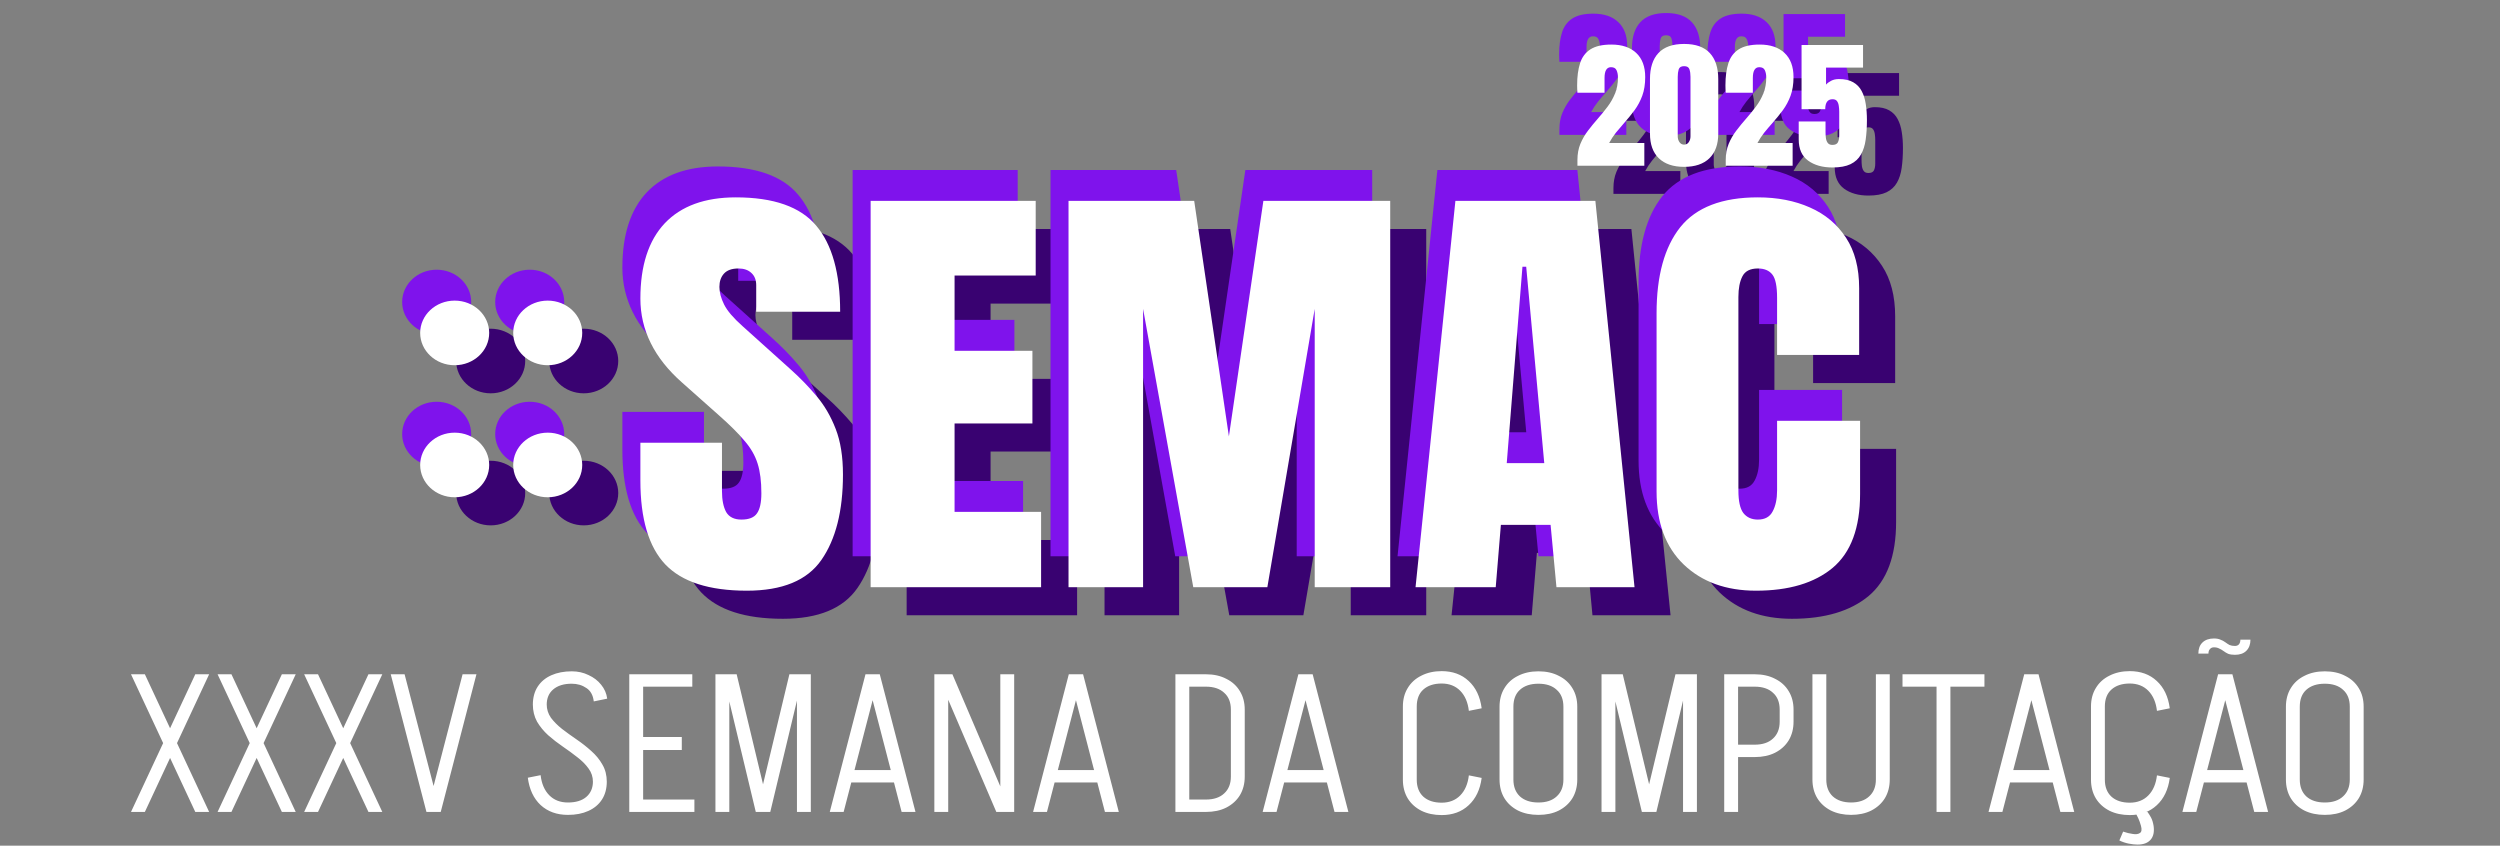 <svg width="609" height="206" viewBox="0 0 609 206" fill="none" xmlns="http://www.w3.org/2000/svg">
<rect x="0" y="0" width="609" height="206" fill="#808080" stroke="none"/>
<path d="M190.701 150.736C181.524 150.736 174.898 148.597 170.824 144.32C166.787 140.042 164.77 133.234 164.77 123.895V114.699H184.646V126.461C184.646 128.636 184.989 130.347 185.674 131.594C186.397 132.806 187.635 133.413 189.387 133.413C191.215 133.413 192.471 132.913 193.156 131.915C193.88 130.917 194.242 129.278 194.242 126.996C194.242 124.109 193.937 121.703 193.328 119.778C192.718 117.818 191.653 115.964 190.129 114.218C188.644 112.435 186.569 110.368 183.904 108.015L174.879 99.995C168.139 94.042 164.77 87.234 164.77 79.571C164.77 71.55 166.749 65.437 170.71 61.231C174.708 57.025 180.476 54.922 188.016 54.922C197.231 54.922 203.761 57.221 207.607 61.819C211.491 66.417 213.433 73.404 213.433 82.778H192.985V76.309C192.985 75.026 192.585 74.028 191.786 73.315C191.024 72.602 189.977 72.245 188.644 72.245C187.045 72.245 185.864 72.674 185.103 73.529C184.38 74.348 184.018 75.418 184.018 76.737C184.018 78.055 184.399 79.481 185.16 81.014C185.922 82.547 187.426 84.311 189.673 86.307L201.267 96.734C203.59 98.801 205.722 100.993 207.664 103.31C209.606 105.591 211.168 108.265 212.348 111.33C213.528 114.36 214.118 118.067 214.118 122.452C214.118 131.292 212.367 138.225 208.864 143.25C205.399 148.241 199.344 150.736 190.701 150.736ZM220.858 149.88V55.777H261.068V73.956H241.305V92.296H260.268V109.994H241.305V131.541H262.382V149.88H220.858ZM269.064 149.88V55.777H299.679L308.132 113.148L316.528 55.777H347.429V149.88H329.037V82.084L317.499 149.88H299.451L287.228 82.084V149.88H269.064ZM353.597 149.88L363.307 55.777H397.405L406.944 149.88H387.924L386.496 134.695H374.388L373.131 149.88H353.597ZM375.815 119.671H384.954L380.556 71.818H379.642L375.815 119.671ZM436.53 150.736C429.258 150.736 423.393 148.615 418.938 144.373C414.522 140.131 412.313 134.196 412.313 126.569V83.153C412.313 74.028 414.236 67.041 418.081 62.194C421.966 57.346 428.268 54.922 436.987 54.922C441.747 54.922 445.973 55.742 449.667 57.381C453.399 59.021 456.331 61.48 458.463 64.76C460.595 68.004 461.662 72.103 461.662 77.058V93.312H441.671V79.41C441.671 76.594 441.29 74.705 440.528 73.743C439.767 72.745 438.586 72.245 436.987 72.245C435.122 72.245 433.865 72.887 433.217 74.17C432.57 75.418 432.246 77.093 432.246 79.196V126.301C432.246 128.903 432.646 130.739 433.446 131.808C434.284 132.877 435.464 133.413 436.987 133.413C438.7 133.413 439.9 132.753 440.586 131.434C441.309 130.115 441.671 128.404 441.671 126.301V109.352H461.89V127.157C461.89 135.426 459.662 141.432 455.208 145.175C450.752 148.883 444.526 150.736 436.53 150.736Z" fill="#390271"/>
<path d="M393.035 47.223V45.819C393.035 44.36 393.273 43.051 393.749 41.893C394.237 40.723 394.862 39.642 395.624 38.651C396.385 37.649 397.188 36.668 398.033 35.71C398.854 34.775 399.634 33.817 400.371 32.837C401.121 31.845 401.727 30.776 402.192 29.628C402.668 28.47 402.906 27.172 402.906 25.735C402.906 25.045 402.793 24.454 402.567 23.964C402.353 23.463 401.9 23.212 401.21 23.212C400.163 23.212 399.639 24.087 399.639 25.836V29.428H393.035C393.023 29.172 393.006 28.882 392.981 28.559C392.97 28.236 392.964 27.924 392.964 27.623C392.964 25.507 393.201 23.714 393.678 22.243C394.154 20.762 394.993 19.637 396.195 18.868C397.408 18.088 399.11 17.698 401.299 17.698C403.905 17.698 405.928 18.384 407.368 19.754C408.82 21.124 409.546 23.079 409.546 25.618C409.546 27.345 409.307 28.86 408.831 30.163C408.356 31.455 407.725 32.636 406.939 33.705C406.154 34.764 405.292 35.822 404.351 36.88C403.685 37.626 403.037 38.389 402.406 39.169C401.787 39.949 401.24 40.784 400.764 41.675H409.332V47.223H393.035ZM419.023 47.49C416.37 47.49 414.317 46.794 412.866 45.401C411.425 44.009 410.706 42.004 410.706 39.386V26.12C410.706 23.357 411.39 21.241 412.758 19.77C414.139 18.289 416.227 17.548 419.023 17.548C421.832 17.548 423.92 18.289 425.288 19.77C426.657 21.241 427.341 23.357 427.341 26.12V39.386C427.341 42.004 426.621 44.009 425.181 45.401C423.741 46.794 421.688 47.49 419.023 47.49ZM419.023 42.076C419.511 42.076 419.892 41.87 420.166 41.458C420.439 41.046 420.576 40.584 420.576 40.071V25.552C420.576 24.861 420.493 24.259 420.326 23.747C420.171 23.224 419.737 22.962 419.023 22.962C418.309 22.962 417.869 23.224 417.703 23.747C417.548 24.259 417.47 24.861 417.47 25.552V40.071C417.47 40.584 417.608 41.046 417.881 41.458C418.167 41.87 418.547 42.076 419.023 42.076ZM429.162 47.223V45.819C429.162 44.36 429.399 43.051 429.875 41.893C430.364 40.723 430.988 39.642 431.75 38.651C432.511 37.649 433.314 36.668 434.159 35.71C434.98 34.775 435.76 33.817 436.497 32.837C437.247 31.845 437.854 30.776 438.318 29.628C438.794 28.47 439.032 27.172 439.032 25.735C439.032 25.045 438.919 24.454 438.693 23.964C438.479 23.463 438.026 23.212 437.336 23.212C436.289 23.212 435.766 24.087 435.766 25.836V29.428H429.162C429.149 29.172 429.132 28.882 429.108 28.559C429.096 28.236 429.09 27.924 429.09 27.623C429.09 25.507 429.328 23.714 429.804 22.243C430.28 20.762 431.119 19.637 432.321 18.868C433.534 18.088 435.236 17.698 437.425 17.698C440.032 17.698 442.055 18.384 443.494 19.754C444.946 21.124 445.672 23.079 445.672 25.618C445.672 27.345 445.434 28.86 444.958 30.163C444.482 31.455 443.851 32.636 443.066 33.705C442.28 34.764 441.418 35.822 440.478 36.88C439.812 37.626 439.163 38.389 438.532 39.169C437.914 39.949 437.366 40.784 436.89 41.675H445.458V47.223H429.162ZM455.15 47.64C452.734 47.64 450.759 47.083 449.224 45.969C447.701 44.844 446.939 43.123 446.939 40.806V36.429H453.472V38.952C453.472 39.475 453.501 39.982 453.561 40.472C453.632 40.962 453.787 41.364 454.025 41.675C454.263 41.987 454.638 42.143 455.15 42.143C455.828 42.143 456.274 41.932 456.488 41.508C456.703 41.074 456.809 40.523 456.809 39.854V34.073C456.809 33.594 456.774 33.12 456.703 32.653C456.643 32.185 456.5 31.795 456.274 31.483C456.048 31.171 455.685 31.015 455.185 31.015C453.995 31.015 453.4 31.823 453.4 33.438H447.635V17.799H462.611V23.313H453.597V27.456C453.906 27.1 454.322 26.788 454.846 26.521C455.382 26.242 456.006 26.103 456.72 26.103C458.148 26.103 459.308 26.359 460.201 26.872C461.105 27.384 461.795 28.097 462.271 29.01C462.759 29.924 463.092 30.982 463.271 32.185C463.461 33.388 463.557 34.68 463.557 36.061C463.557 37.832 463.455 39.431 463.253 40.857C463.062 42.271 462.676 43.486 462.093 44.499C461.521 45.513 460.677 46.293 459.558 46.838C458.451 47.373 456.982 47.64 455.15 47.64Z" fill="#390271"/>
<path d="M119.534 95.814C124.177 95.814 127.941 92.29 127.941 87.944C127.941 83.597 124.177 80.073 119.534 80.073C114.89 80.073 111.126 83.597 111.126 87.944C111.126 92.29 114.89 95.814 119.534 95.814Z" fill="#390271"/>
<path d="M119.534 127.98C124.177 127.98 127.941 124.456 127.941 120.11C127.941 115.763 124.177 112.239 119.534 112.239C114.89 112.239 111.126 115.763 111.126 120.11C111.126 124.456 114.89 127.98 119.534 127.98Z" fill="#390271"/>
<path d="M142.198 95.814C146.841 95.814 150.605 92.29 150.605 87.944C150.605 83.597 146.841 80.073 142.198 80.073C137.554 80.073 133.79 83.597 133.79 87.944C133.79 92.29 137.554 95.814 142.198 95.814Z" fill="#390271"/>
<path d="M142.198 127.98C146.841 127.98 150.605 124.456 150.605 120.11C150.605 115.763 146.841 112.239 142.198 112.239C137.554 112.239 133.79 115.763 133.79 120.11C133.79 124.456 137.554 127.98 142.198 127.98Z" fill="#390271"/>
<path d="M177.541 136.364C168.365 136.364 161.739 134.225 157.665 129.948C153.628 125.67 151.61 118.862 151.61 109.523V100.327H171.487V112.089C171.487 114.264 171.829 115.975 172.515 117.222C173.238 118.434 174.476 119.041 176.228 119.041C178.055 119.041 179.312 118.541 179.997 117.543C180.721 116.545 181.083 114.906 181.083 112.624C181.083 109.737 180.778 107.331 180.169 105.406C179.559 103.446 178.493 101.592 176.97 99.846C175.485 98.063 173.41 95.996 170.745 93.643L161.72 85.623C154.98 79.67 151.61 72.862 151.61 65.198C151.61 57.178 153.59 51.065 157.55 46.859C161.549 42.653 167.317 40.55 174.857 40.55C184.072 40.55 190.602 42.849 194.448 47.447C198.332 52.045 200.274 59.032 200.274 68.406H179.826V61.937C179.826 60.654 179.426 59.656 178.626 58.943C177.865 58.23 176.818 57.873 175.485 57.873C173.886 57.873 172.705 58.301 171.944 59.157C171.22 59.976 170.859 61.046 170.859 62.365C170.859 63.684 171.239 65.109 172.001 66.642C172.762 68.175 174.267 69.939 176.514 71.935L188.108 82.362C190.431 84.429 192.563 86.621 194.505 88.938C196.447 91.219 198.008 93.893 199.188 96.958C200.369 99.988 200.959 103.695 200.959 108.079C200.959 116.92 199.207 123.853 195.705 128.878C192.239 133.868 186.185 136.364 177.541 136.364ZM207.699 135.508V41.405H247.909V59.584H228.146V77.923H247.109V95.622H228.146V117.169H249.223V135.508H207.699ZM255.905 135.508V41.405H286.52L294.973 98.776L303.369 41.405H334.269V135.508H315.877V67.711L304.34 135.508H286.291L274.068 67.711V135.508H255.905ZM340.438 135.508L350.148 41.405H384.246L393.785 135.508H374.765L373.337 120.323H361.228L359.972 135.508H340.438ZM362.656 105.299H371.795L367.397 57.446H366.483L362.656 105.299ZM423.371 136.364C416.098 136.364 410.234 134.243 405.779 130.001C401.363 125.759 399.154 119.824 399.154 112.197V68.781C399.154 59.656 401.077 52.669 404.922 47.821C408.806 42.974 415.108 40.55 423.828 40.55C428.588 40.55 432.814 41.37 436.508 43.009C440.24 44.649 443.171 47.108 445.304 50.388C447.436 53.632 448.503 57.731 448.503 62.685V78.94H428.512V65.038C428.512 62.222 428.131 60.333 427.369 59.37C426.608 58.372 425.427 57.873 423.828 57.873C421.962 57.873 420.706 58.515 420.058 59.798C419.411 61.046 419.087 62.721 419.087 64.824V111.929C419.087 114.531 419.487 116.367 420.287 117.436C421.125 118.505 422.305 119.041 423.828 119.041C425.541 119.041 426.741 118.381 427.427 117.062C428.15 115.743 428.512 114.032 428.512 111.929V94.98H448.731V112.785C448.731 121.054 446.503 127.06 442.049 130.803C437.593 134.51 431.367 136.364 423.371 136.364Z" fill="#7F13EC"/>
<path d="M379.875 32.85V31.447C379.875 29.988 380.113 28.679 380.589 27.52C381.077 26.351 381.702 25.27 382.463 24.279C383.224 23.276 384.028 22.296 384.873 21.338C385.694 20.403 386.473 19.445 387.211 18.464C387.96 17.473 388.567 16.404 389.032 15.256C389.508 14.098 389.746 12.8 389.746 11.363C389.746 10.673 389.633 10.082 389.407 9.592C389.192 9.091 388.74 8.84 388.05 8.84C387.003 8.84 386.479 9.715 386.479 11.463V15.056H379.875C379.863 14.8 379.845 14.51 379.821 14.187C379.81 13.864 379.804 13.552 379.804 13.251C379.804 11.135 380.041 9.341 380.518 7.871C380.994 6.39 381.832 5.265 383.034 4.496C384.248 3.716 385.95 3.326 388.139 3.326C390.745 3.326 392.768 4.011 394.208 5.382C395.66 6.752 396.386 8.707 396.386 11.246C396.386 12.973 396.147 14.488 395.671 15.791C395.195 17.083 394.564 18.264 393.779 19.333C392.994 20.392 392.131 21.45 391.191 22.508C390.525 23.254 389.877 24.017 389.246 24.797C388.627 25.577 388.08 26.412 387.604 27.303H396.171V32.85H379.875ZM405.863 33.118C403.21 33.118 401.157 32.422 399.706 31.029C398.265 29.637 397.546 27.632 397.546 25.014V11.748C397.546 8.985 398.229 6.869 399.598 5.398C400.978 3.917 403.067 3.176 405.863 3.176C408.672 3.176 410.76 3.917 412.128 5.398C413.497 6.869 414.18 8.985 414.18 11.748V25.014C414.18 27.632 413.461 29.637 412.021 31.029C410.581 32.422 408.528 33.118 405.863 33.118ZM405.863 27.704C406.351 27.704 406.732 27.498 407.005 27.086C407.279 26.674 407.416 26.212 407.416 25.699V11.18C407.416 10.489 407.333 9.887 407.166 9.375C407.011 8.851 406.577 8.59 405.863 8.59C405.149 8.59 404.709 8.851 404.542 9.375C404.387 9.887 404.31 10.489 404.31 11.18V25.699C404.31 26.212 404.447 26.674 404.721 27.086C405.007 27.498 405.387 27.704 405.863 27.704ZM416.002 32.85V31.447C416.002 29.988 416.239 28.679 416.715 27.52C417.203 26.351 417.828 25.27 418.59 24.279C419.351 23.276 420.154 22.296 420.999 21.338C421.82 20.403 422.6 19.445 423.337 18.464C424.087 17.473 424.694 16.404 425.158 15.256C425.634 14.098 425.872 12.8 425.872 11.363C425.872 10.673 425.759 10.082 425.533 9.592C425.319 9.091 424.866 8.84 424.176 8.84C423.129 8.84 422.606 9.715 422.606 11.463V15.056H416.002C415.989 14.8 415.972 14.51 415.947 14.187C415.936 13.864 415.93 13.552 415.93 13.251C415.93 11.135 416.168 9.341 416.644 7.871C417.12 6.39 417.959 5.265 419.161 4.496C420.374 3.716 422.076 3.326 424.265 3.326C426.871 3.326 428.894 4.011 430.334 5.382C431.786 6.752 432.512 8.707 432.512 11.246C432.512 12.973 432.273 14.488 431.798 15.791C431.322 17.083 430.691 18.264 429.905 19.333C429.12 20.392 428.258 21.45 427.317 22.508C426.651 23.254 426.003 24.017 425.372 24.797C424.753 25.577 424.206 26.412 423.73 27.303H432.298V32.85H416.002ZM441.99 33.268C439.574 33.268 437.599 32.711 436.063 31.597C434.541 30.472 433.779 28.751 433.779 26.434V22.057H440.312V24.58C440.312 25.103 440.341 25.61 440.401 26.1C440.472 26.59 440.627 26.991 440.865 27.303C441.103 27.615 441.478 27.771 441.99 27.771C442.667 27.771 443.114 27.559 443.328 27.136C443.543 26.702 443.649 26.15 443.649 25.482V19.701C443.649 19.222 443.613 18.748 443.543 18.281C443.483 17.813 443.34 17.423 443.114 17.111C442.887 16.799 442.525 16.643 442.025 16.643C440.835 16.643 440.24 17.451 440.24 19.066H434.475V3.427H449.451V8.941H440.437V13.084C440.746 12.728 441.162 12.416 441.686 12.149C442.221 11.87 442.846 11.731 443.56 11.731C444.988 11.731 446.148 11.987 447.041 12.499C447.945 13.012 448.635 13.725 449.111 14.638C449.599 15.552 449.932 16.61 450.111 17.813C450.301 19.016 450.397 20.308 450.397 21.689C450.397 23.46 450.295 25.059 450.093 26.485C449.902 27.899 449.516 29.113 448.933 30.127C448.361 31.141 447.517 31.921 446.398 32.466C445.291 33.001 443.822 33.268 441.99 33.268Z" fill="#7F13EC"/>
<path d="M106.374 81.442C111.018 81.442 114.782 77.918 114.782 73.572C114.782 69.225 111.018 65.701 106.374 65.701C101.731 65.701 97.967 69.225 97.967 73.572C97.967 77.918 101.731 81.442 106.374 81.442Z" fill="#7F13EC"/>
<path d="M106.374 113.608C111.018 113.608 114.782 110.084 114.782 105.737C114.782 101.391 111.018 97.867 106.374 97.867C101.731 97.867 97.967 101.391 97.967 105.737C97.967 110.084 101.731 113.608 106.374 113.608Z" fill="#7F13EC"/>
<path d="M129.037 81.442C133.681 81.442 137.445 77.918 137.445 73.572C137.445 69.225 133.681 65.701 129.037 65.701C124.394 65.701 120.63 69.225 120.63 73.572C120.63 77.918 124.394 81.442 129.037 81.442Z" fill="#7F13EC"/>
<path d="M129.037 113.608C133.681 113.608 137.445 110.084 137.445 105.737C137.445 101.391 133.681 97.867 129.037 97.867C124.394 97.867 120.63 101.391 120.63 105.737C120.63 110.084 124.394 113.608 129.037 113.608Z" fill="#7F13EC"/>
<path d="M181.928 143.892C172.752 143.892 166.126 141.753 162.051 137.476C158.015 133.199 155.997 126.39 155.997 117.051V107.855H175.873V119.618C175.873 121.792 176.216 123.503 176.902 124.751C177.625 125.963 178.863 126.569 180.614 126.569C182.442 126.569 183.699 126.069 184.384 125.071C185.108 124.074 185.47 122.434 185.47 120.152C185.47 117.265 185.165 114.859 184.556 112.935C183.946 110.974 182.88 109.121 181.356 107.374C179.872 105.591 177.797 103.524 175.131 101.171L166.107 93.151C159.367 87.198 155.997 80.391 155.997 72.727C155.997 64.707 157.977 58.593 161.937 54.387C165.936 50.181 171.704 48.078 179.244 48.078C188.458 48.078 194.988 50.377 198.835 54.975C202.718 59.574 204.661 66.56 204.661 75.935H184.213V69.465C184.213 68.182 183.813 67.184 183.013 66.471C182.251 65.758 181.204 65.402 179.872 65.402C178.273 65.402 177.092 65.829 176.331 66.685C175.607 67.505 175.245 68.574 175.245 69.893C175.245 71.212 175.626 72.637 176.388 74.17C177.149 75.703 178.654 77.468 180.9 79.463L192.495 89.89C194.817 91.957 196.95 94.15 198.892 96.466C200.834 98.747 202.395 101.421 203.575 104.487C204.756 107.516 205.346 111.224 205.346 115.608C205.346 124.448 203.594 131.381 200.091 136.406C196.626 141.397 190.572 143.892 181.928 143.892ZM212.086 143.037V48.934H252.296V67.113H232.533V85.452H251.496V103.15H232.533V124.697H253.61V143.037H212.086ZM260.292 143.037V48.934H290.906L299.36 106.304L307.756 48.934H338.656V143.037H320.264V75.24L308.727 143.037H290.678L278.455 75.24V143.037H260.292ZM344.824 143.037L354.535 48.934H388.633L398.171 143.037H379.151L377.724 127.851H365.615L364.358 143.037H344.824ZM367.043 112.827H376.182L371.783 64.974H370.87L367.043 112.827ZM427.758 143.892C420.485 143.892 414.621 141.771 410.166 137.529C405.749 133.288 403.541 127.353 403.541 119.725V76.309C403.541 67.184 405.463 60.197 409.309 55.35C413.193 50.502 419.495 48.078 428.215 48.078C432.974 48.078 437.201 48.898 440.894 50.538C444.627 52.177 447.558 54.637 449.691 57.916C451.823 61.16 452.889 65.259 452.889 70.214V86.468H432.898V72.566C432.898 69.751 432.517 67.861 431.756 66.899C430.995 65.901 429.814 65.402 428.215 65.402C426.349 65.402 425.092 66.043 424.445 67.326C423.798 68.574 423.474 70.249 423.474 72.353V119.457C423.474 122.06 423.874 123.895 424.674 124.965C425.511 126.034 426.691 126.569 428.215 126.569C429.928 126.569 431.128 125.909 431.813 124.59C432.536 123.272 432.898 121.561 432.898 119.457V102.508H453.117V120.313C453.117 128.582 450.89 134.589 446.435 138.331C441.98 142.039 435.754 143.892 427.758 143.892Z" fill="white"/>
<path d="M384.262 40.379V38.975C384.262 37.516 384.5 36.207 384.976 35.049C385.463 33.879 386.088 32.799 386.85 31.807C387.611 30.805 388.415 29.825 389.26 28.866C390.081 27.931 390.86 26.973 391.598 25.993C392.347 25.001 392.954 23.932 393.418 22.785C393.894 21.626 394.133 20.328 394.133 18.892C394.133 18.201 394.019 17.61 393.793 17.12C393.579 16.619 393.127 16.369 392.436 16.369C391.389 16.369 390.866 17.243 390.866 18.992V22.584H384.262C384.25 22.328 384.232 22.038 384.208 21.715C384.196 21.392 384.19 21.08 384.19 20.779C384.19 18.663 384.428 16.87 384.905 15.399C385.381 13.918 386.219 12.793 387.421 12.024C388.635 11.245 390.337 10.855 392.526 10.855C395.132 10.855 397.155 11.54 398.594 12.91C400.046 14.28 400.772 16.235 400.772 18.774C400.772 20.501 400.534 22.016 400.058 23.319C399.582 24.611 398.951 25.792 398.166 26.861C397.381 27.92 396.518 28.978 395.578 30.036C394.912 30.782 394.263 31.546 393.632 32.325C393.014 33.105 392.466 33.94 391.99 34.831H400.558V40.379H384.262ZM410.249 40.646C407.596 40.646 405.543 39.95 404.092 38.557C402.652 37.165 401.933 35.16 401.933 32.542V19.276C401.933 16.513 402.616 14.397 403.985 12.927C405.365 11.445 407.454 10.704 410.249 10.704C413.058 10.704 415.146 11.445 416.515 12.927C417.884 14.397 418.567 16.513 418.567 19.276V32.542C418.567 35.16 417.848 37.165 416.407 38.557C414.968 39.95 412.915 40.646 410.249 40.646ZM410.249 35.233C410.738 35.233 411.119 35.026 411.392 34.614C411.666 34.202 411.803 33.74 411.803 33.227V18.708C411.803 18.017 411.72 17.416 411.553 16.903C411.398 16.38 410.964 16.118 410.249 16.118C409.536 16.118 409.096 16.38 408.929 16.903C408.774 17.416 408.697 18.017 408.697 18.708V33.227C408.697 33.74 408.834 34.202 409.107 34.614C409.393 35.026 409.774 35.233 410.249 35.233ZM420.388 40.379V38.975C420.388 37.516 420.626 36.207 421.102 35.049C421.59 33.879 422.215 32.799 422.976 31.807C423.737 30.805 424.541 29.825 425.386 28.866C426.207 27.931 426.986 26.973 427.724 25.993C428.473 25.001 429.08 23.932 429.544 22.785C430.02 21.626 430.259 20.328 430.259 18.892C430.259 18.201 430.145 17.61 429.92 17.12C429.705 16.619 429.253 16.369 428.563 16.369C427.516 16.369 426.992 17.243 426.992 18.992V22.584H420.388C420.376 22.328 420.358 22.038 420.334 21.715C420.322 21.392 420.317 21.08 420.317 20.779C420.317 18.663 420.555 16.87 421.031 15.399C421.507 13.918 422.345 12.793 423.547 12.024C424.761 11.245 426.463 10.855 428.652 10.855C431.258 10.855 433.281 11.54 434.721 12.91C436.173 14.28 436.899 16.235 436.899 18.774C436.899 20.501 436.66 22.016 436.184 23.319C435.708 24.611 435.077 25.792 434.292 26.861C433.507 27.92 432.644 28.978 431.704 30.036C431.038 30.782 430.39 31.546 429.759 32.325C429.14 33.105 428.593 33.94 428.117 34.831H436.684V40.379H420.388ZM446.376 40.797C443.961 40.797 441.985 40.239 440.45 39.126C438.927 38.001 438.166 36.28 438.166 33.963V29.585H444.699V32.108C444.699 32.632 444.728 33.138 444.788 33.629C444.859 34.119 445.014 34.52 445.251 34.831C445.49 35.143 445.865 35.299 446.376 35.299C447.054 35.299 447.501 35.088 447.715 34.664C447.929 34.23 448.036 33.679 448.036 33.01V27.229C448.036 26.75 448 26.277 447.929 25.809C447.869 25.341 447.727 24.951 447.501 24.639C447.274 24.327 446.912 24.171 446.412 24.171C445.222 24.171 444.627 24.979 444.627 26.594H438.861V10.955H453.837V16.469H444.824V20.613C445.133 20.256 445.549 19.944 446.073 19.677C446.608 19.398 447.232 19.259 447.947 19.259C449.375 19.259 450.535 19.515 451.427 20.028C452.332 20.54 453.022 21.253 453.498 22.166C453.986 23.08 454.319 24.138 454.497 25.341C454.687 26.544 454.783 27.836 454.783 29.217C454.783 30.988 454.682 32.587 454.48 34.013C454.289 35.427 453.902 36.642 453.32 37.655C452.748 38.669 451.903 39.449 450.785 39.995C449.678 40.529 448.209 40.797 446.376 40.797Z" fill="white"/>
<path d="M47.571 197.787L31.911 164.253H35.289L50.949 197.787H47.571ZM31.911 197.787L39.741 181.02H43.119L35.289 197.787H31.911ZM39.741 181.02L47.571 164.253H50.949L43.119 181.02H39.741ZM68.662 197.787L53.002 164.253H56.379L72.039 197.787H68.662ZM53.002 197.787L60.831 181.02H64.209L56.379 197.787H53.002ZM60.831 181.02L68.662 164.253H72.039L64.209 181.02H60.831ZM89.752 197.787L74.092 164.253H77.469L93.129 197.787H89.752ZM74.092 197.787L81.922 181.02H85.299L77.469 197.787H74.092ZM81.922 181.02L89.752 164.253H93.129L85.299 181.02H81.922ZM103.985 197.787L112.685 164.253H116.062L107.362 197.787H103.985ZM103.882 197.787L95.182 164.253H98.56L107.26 197.787H103.882ZM144.437 190.458C144.437 189.244 144.079 188.158 143.363 187.2C142.681 186.242 141.776 185.332 140.65 184.469C139.559 183.607 138.382 182.745 137.119 181.882C135.857 181.02 134.663 180.094 133.537 179.104C132.445 178.113 131.541 177.012 130.824 175.798C130.142 174.553 129.801 173.147 129.801 171.582H133.179C133.179 172.764 133.52 173.85 134.202 174.84C134.919 175.798 135.823 176.708 136.914 177.571C138.04 178.433 139.234 179.295 140.497 180.158C141.759 181.02 142.936 181.946 144.028 182.936C145.154 183.927 146.058 185.028 146.74 186.242C147.457 187.455 147.815 188.861 147.815 190.458H144.437ZM129.801 171.678C129.801 169.953 130.193 168.484 130.978 167.271C131.762 166.057 132.871 165.131 134.304 164.492C135.737 163.854 137.392 163.534 139.269 163.534V166.552C137.358 166.552 135.857 167.015 134.765 167.941C133.707 168.836 133.179 170.081 133.179 171.678H129.801ZM147.815 190.362C147.815 192.086 147.422 193.556 146.638 194.769C145.853 195.983 144.744 196.909 143.311 197.548C141.913 198.186 140.258 198.506 138.347 198.506V195.488C140.258 195.488 141.742 195.041 142.8 194.146C143.891 193.22 144.437 191.958 144.437 190.362H147.815ZM144.642 170.864C144.472 169.363 143.874 168.277 142.851 167.606C141.827 166.903 140.633 166.552 139.269 166.552V163.534C140.769 163.534 142.134 163.837 143.363 164.444C144.625 165.019 145.649 165.801 146.433 166.792C147.252 167.782 147.747 168.915 147.917 170.193L144.642 170.864ZM131.694 188.829C131.933 190.905 132.632 192.533 133.793 193.715C134.953 194.897 136.471 195.488 138.347 195.488V198.506C135.652 198.506 133.434 197.707 131.694 196.111C129.989 194.514 128.948 192.294 128.573 189.452L131.694 188.829ZM154.622 197.787V194.769H169.156V197.787H154.622ZM155.646 182.697V179.535H166.086V182.697H155.646ZM153.292 164.253H156.669V197.787H153.292V164.253ZM155.134 164.253H168.645V167.271H155.134V164.253ZM184.261 197.787L192.296 164.253H195.674L187.639 197.787H184.261ZM184.108 197.787L176.073 164.253H179.451L187.486 197.787H184.108ZM174.282 197.787V164.253H177.66V197.787H174.282ZM194.138 197.787V164.253H197.516V197.787H194.138ZM206.432 190.601V187.583H219.482V190.601H206.432ZM214.211 164.253L205.511 197.787H202.133L210.833 164.253H214.211ZM214.313 164.253L223.013 197.787H219.635L210.935 164.253H214.313ZM242.704 197.787L228.324 164.253H232.008L246.338 197.787H242.704ZM227.607 197.787V164.253H230.985V197.787H227.607ZM243.677 197.787V164.253H247.054V197.787H243.677ZM255.959 190.601V187.583H269.009V190.601H255.959ZM263.738 164.253L255.038 197.787H251.66L260.36 164.253H263.738ZM263.84 164.253L272.54 197.787H269.162L260.462 164.253H263.84ZM299.841 189.164V172.876H303.218V189.164H299.841ZM288.172 197.787V194.769H293.751V197.787H288.172ZM288.172 167.271V164.253H293.751V167.271H288.172ZM288.172 167.271V164.253H293.751V167.271H288.172ZM303.218 172.876H299.841C299.841 171.087 299.295 169.714 298.203 168.756C297.146 167.765 295.662 167.271 293.751 167.271V164.253C295.662 164.253 297.316 164.62 298.715 165.354C300.148 166.057 301.257 167.063 302.041 168.373C302.826 169.65 303.218 171.151 303.218 172.876ZM303.218 189.164C303.218 190.889 302.826 192.406 302.041 193.715C301.257 194.993 300.148 195.999 298.715 196.733C297.316 197.436 295.662 197.787 293.751 197.787V194.769C295.662 194.769 297.146 194.274 298.203 193.284C299.295 192.294 299.841 190.921 299.841 189.164H303.218ZM286.33 197.787V164.253H289.708V197.787H286.33ZM311.883 190.601V187.583H324.933V190.601H311.883ZM319.662 164.253L310.962 197.787H307.584L316.284 164.253H319.662ZM319.764 164.253L328.464 197.787H325.087L316.387 164.253H319.764ZM341.742 189.931V172.109H345.12V189.931H341.742ZM341.742 172.109C341.742 170.385 342.135 168.884 342.919 167.606C343.705 166.297 344.813 165.291 346.246 164.588C347.679 163.854 349.334 163.486 351.21 163.486V166.504C349.3 166.504 347.799 166.999 346.706 167.989C345.649 168.947 345.12 170.321 345.12 172.109H341.742ZM341.742 189.931H345.12C345.12 191.687 345.649 193.06 346.706 194.051C347.799 195.041 349.3 195.536 351.21 195.536V198.554C349.334 198.554 347.679 198.203 346.246 197.5C344.813 196.766 343.705 195.76 342.919 194.482C342.135 193.173 341.742 191.655 341.742 189.931ZM357.812 173.163C357.573 171.087 356.874 169.459 355.714 168.277C354.554 167.095 353.036 166.504 351.159 166.504V163.486C353.854 163.486 356.055 164.285 357.761 165.881C359.501 167.478 360.559 169.698 360.934 172.54L357.812 173.163ZM357.812 188.877L360.934 189.5C360.559 192.342 359.501 194.562 357.761 196.159C356.055 197.755 353.854 198.554 351.159 198.554V195.536C353.036 195.536 354.554 194.945 355.714 193.763C356.874 192.581 357.573 190.952 357.812 188.877ZM380.846 189.931V172.109H384.223V189.931H380.846ZM365.288 189.931V172.109H368.666V189.931H365.288ZM384.223 172.157H380.846C380.846 170.369 380.299 168.995 379.208 168.037C378.15 167.047 376.666 166.552 374.756 166.552V163.534C376.666 163.534 378.321 163.901 379.72 164.636C381.153 165.339 382.262 166.345 383.046 167.654C383.831 168.932 384.223 170.433 384.223 172.157ZM365.288 172.157C365.288 170.433 365.681 168.932 366.465 167.654C367.249 166.345 368.359 165.339 369.791 164.636C371.224 163.901 372.879 163.534 374.756 163.534V166.552C372.845 166.552 371.344 167.047 370.252 168.037C369.194 168.995 368.666 170.369 368.666 172.157H365.288ZM384.223 189.883C384.223 191.607 383.831 193.125 383.046 194.434C382.262 195.712 381.153 196.718 379.72 197.452C378.321 198.155 376.666 198.506 374.756 198.506V195.488C376.666 195.488 378.15 194.993 379.208 194.003C380.299 193.012 380.846 191.64 380.846 189.883H384.223ZM365.288 189.883H368.666C368.666 191.64 369.194 193.012 370.252 194.003C371.344 194.993 372.845 195.488 374.756 195.488V198.506C372.879 198.506 371.224 198.155 369.791 197.452C368.359 196.718 367.249 195.712 366.465 194.434C365.681 193.125 365.288 191.607 365.288 189.883ZM400.112 197.787L408.147 164.253H411.524L403.49 197.787H400.112ZM399.959 197.787L391.924 164.253H395.301L403.336 197.787H399.959ZM390.133 197.787V164.253H393.51V197.787H390.133ZM409.989 197.787V164.253H413.367V197.787H409.989ZM421.35 167.271V164.253H427.491V167.271H421.35ZM421.35 184.421V181.403H427.491V184.421H421.35ZM433.53 175.846V172.876H436.907V175.846H433.53ZM436.907 172.876H433.53C433.53 171.087 432.983 169.714 431.892 168.756C430.834 167.765 429.35 167.271 427.44 167.271V164.253C429.35 164.253 431.004 164.62 432.404 165.354C433.837 166.057 434.945 167.063 435.73 168.373C436.515 169.65 436.907 171.151 436.907 172.876ZM436.907 175.798C436.907 177.523 436.515 179.04 435.73 180.349C434.945 181.627 433.837 182.633 432.404 183.367C431.004 184.07 429.35 184.421 427.44 184.421V181.403C429.35 181.403 430.834 180.908 431.892 179.918C432.983 178.928 433.53 177.555 433.53 175.798H436.907ZM420.019 197.787V164.253H423.397V197.787H420.019ZM456.964 189.931V164.253H460.342V189.931H456.964ZM441.509 189.931V164.253H444.886V189.931H441.509ZM460.342 189.883C460.342 191.607 459.949 193.125 459.165 194.434C458.38 195.712 457.271 196.718 455.838 197.452C454.44 198.155 452.784 198.506 450.874 198.506V195.488C452.784 195.488 454.268 194.993 455.326 194.003C456.418 193.012 456.964 191.64 456.964 189.883H460.342ZM441.509 189.883H444.886C444.886 191.64 445.415 193.012 446.473 194.003C447.564 194.993 449.066 195.488 450.976 195.488V198.506C449.1 198.506 447.445 198.155 446.012 197.452C444.579 196.718 443.47 195.712 442.686 194.434C441.901 193.125 441.509 191.607 441.509 189.883ZM463.451 167.271V164.253H483.41V167.271H463.451ZM471.742 197.787V164.253H475.119V197.787H471.742ZM488.702 190.601V187.583H501.752V190.601H488.702ZM496.481 164.253L487.781 197.787H484.403L493.103 164.253H496.481ZM496.583 164.253L505.283 197.787H501.906L493.206 164.253H496.583ZM509.366 189.931V172.109H512.743V189.931H509.366ZM509.366 172.109C509.366 170.385 509.758 168.884 510.543 167.606C511.327 166.297 512.436 165.291 513.869 164.588C515.302 163.854 516.957 163.486 518.833 163.486V166.504C516.922 166.504 515.421 166.999 514.33 167.989C513.272 168.947 512.743 170.321 512.743 172.109H509.366ZM509.366 189.931H512.743C512.743 191.687 513.272 193.06 514.33 194.051C515.421 195.041 516.922 195.536 518.833 195.536V198.554C516.957 198.554 515.302 198.203 513.869 197.5C512.436 196.766 511.327 195.76 510.543 194.482C509.758 193.173 509.366 191.655 509.366 189.931ZM525.435 173.163C525.196 171.087 524.496 169.459 523.337 168.277C522.177 167.095 520.658 166.504 518.782 166.504V163.486C521.477 163.486 523.678 164.285 525.384 165.881C527.124 167.478 528.181 169.698 528.557 172.54L525.435 173.163ZM525.435 188.877L528.557 189.5C528.181 192.342 527.124 194.562 525.384 196.159C523.678 197.755 521.477 198.554 518.782 198.554V195.536C520.658 195.536 522.177 194.945 523.337 193.763C524.496 192.581 525.196 190.952 525.435 188.877ZM520.727 205.74C520.078 205.74 519.345 205.66 518.526 205.5C517.741 205.341 516.991 205.085 516.275 204.734L517.196 202.578C518.015 202.866 518.799 203.057 519.55 203.153C520.3 203.281 520.88 203.201 521.29 202.913C521.699 202.658 521.784 202.083 521.546 201.189H524.616C524.821 202.626 524.582 203.744 523.9 204.542C523.217 205.341 522.16 205.74 520.727 205.74ZM521.546 201.189C521.341 200.454 521.119 199.832 520.88 199.32C520.641 198.809 520.369 198.299 520.062 197.787H523.132C523.439 198.203 523.729 198.665 524.002 199.177C524.275 199.688 524.48 200.359 524.616 201.189H521.546ZM535.93 190.601V187.583H548.98V190.601H535.93ZM543.709 164.253L535.009 197.787H531.631L540.331 164.253H543.709ZM543.811 164.253L552.511 197.787H549.134L540.434 164.253H543.811ZM544.425 159.51C543.778 159.51 543.231 159.43 542.788 159.27C542.378 159.079 542.003 158.855 541.662 158.6C541.321 158.344 540.963 158.136 540.587 157.977C540.246 157.785 539.819 157.689 539.308 157.689V155.533C539.956 155.533 540.485 155.629 540.894 155.821C541.338 155.98 541.73 156.188 542.071 156.444C542.413 156.699 542.754 156.923 543.095 157.114C543.471 157.274 543.914 157.354 544.425 157.354V159.51ZM535.521 159.222C535.521 158.073 535.845 157.178 536.493 156.539C537.176 155.869 538.114 155.533 539.308 155.533V157.689C538.898 157.689 538.574 157.833 538.335 158.12C538.097 158.376 537.977 158.743 537.977 159.222H535.521ZM544.425 159.51V157.354C544.835 157.354 545.159 157.226 545.398 156.971C545.637 156.683 545.756 156.3 545.756 155.821H548.212C548.212 156.971 547.872 157.881 547.189 158.552C546.541 159.19 545.62 159.51 544.425 159.51ZM572.407 189.931V172.109H575.785V189.931H572.407ZM556.85 189.931V172.109H560.227V189.931H556.85ZM575.785 172.157H572.407C572.407 170.369 571.862 168.995 570.77 168.037C569.712 167.047 568.228 166.552 566.317 166.552V163.534C568.228 163.534 569.883 163.901 571.281 164.636C572.714 165.339 573.823 166.345 574.608 167.654C575.393 168.932 575.785 170.433 575.785 172.157ZM556.85 172.157C556.85 170.433 557.242 168.932 558.027 167.654C558.812 166.345 559.92 165.339 561.353 164.636C562.786 163.901 564.441 163.534 566.317 163.534V166.552C564.407 166.552 562.906 167.047 561.814 168.037C560.756 168.995 560.227 170.369 560.227 172.157H556.85ZM575.785 189.883C575.785 191.607 575.393 193.125 574.608 194.434C573.823 195.712 572.714 196.718 571.281 197.452C569.883 198.155 568.228 198.506 566.317 198.506V195.488C568.228 195.488 569.712 194.993 570.77 194.003C571.862 193.012 572.407 191.64 572.407 189.883H575.785ZM556.85 189.883H560.227C560.227 191.64 560.756 193.012 561.814 194.003C562.906 194.993 564.407 195.488 566.317 195.488V198.506C564.441 198.506 562.786 198.155 561.353 197.452C559.92 196.718 558.812 195.712 558.027 194.434C557.242 193.125 556.85 191.607 556.85 189.883Z" fill="white"/>
<path d="M110.76 88.97C115.403 88.97 119.168 85.446 119.168 81.1C119.168 76.753 115.403 73.229 110.76 73.229C106.117 73.229 102.353 76.753 102.353 81.1C102.353 85.446 106.117 88.97 110.76 88.97Z" fill="white"/>
<path d="M110.76 121.136C115.403 121.136 119.168 117.613 119.168 113.266C119.168 108.919 115.403 105.395 110.76 105.395C106.117 105.395 102.353 108.919 102.353 113.266C102.353 117.613 106.117 121.136 110.76 121.136Z" fill="white"/>
<path d="M133.424 88.97C138.068 88.97 141.832 85.446 141.832 81.1C141.832 76.753 138.068 73.229 133.424 73.229C128.781 73.229 125.017 76.753 125.017 81.1C125.017 85.446 128.781 88.97 133.424 88.97Z" fill="white"/>
<path d="M133.424 121.136C138.068 121.136 141.832 117.613 141.832 113.266C141.832 108.919 138.068 105.395 133.424 105.395C128.781 105.395 125.017 108.919 125.017 113.266C125.017 117.613 128.781 121.136 133.424 121.136Z" fill="white"/>
</svg>
